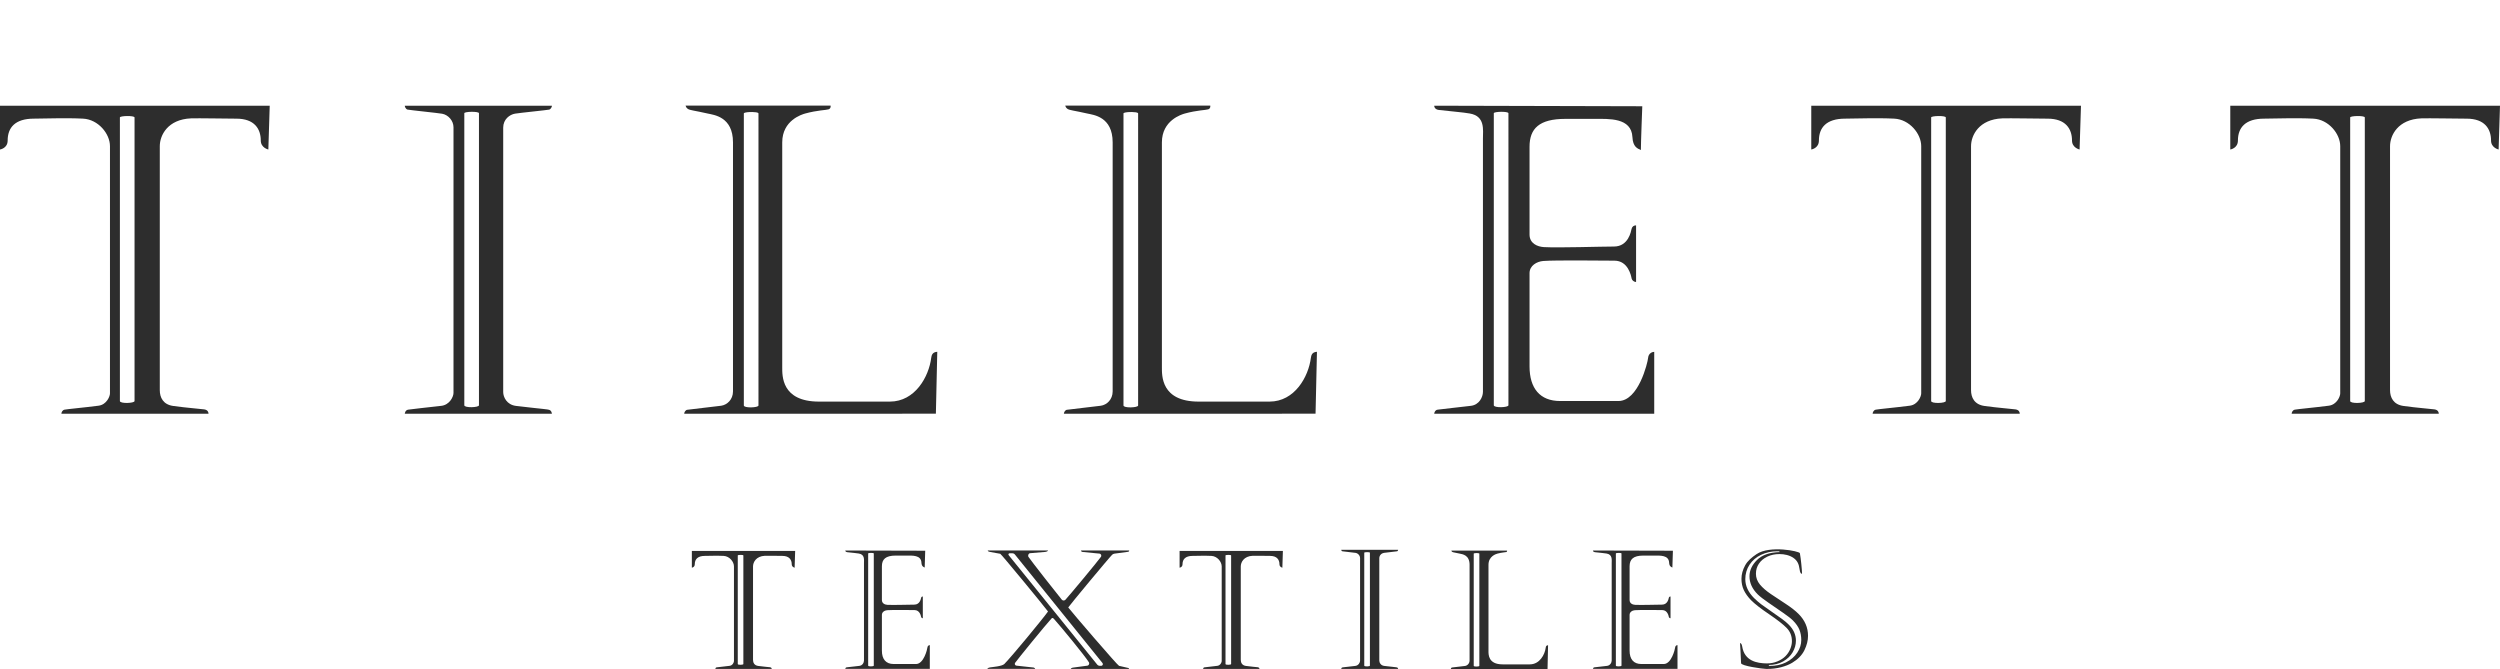 <svg width="142" height="38" viewBox="0 0 142 38" fill="none" xmlns="http://www.w3.org/2000/svg">
<path d="M26.373 6.431C26.374 6.333 27.198 6.315 27.205 6.431C27.21 6.547 27.205 22.888 27.205 23.019C27.205 23.15 26.373 23.179 26.373 23.019C26.373 22.859 26.373 6.53 26.373 6.431ZM23.149 6.225C23.253 6.252 24.886 6.418 25.112 6.46C25.462 6.523 25.759 6.855 25.759 7.232V22.318C25.759 22.533 25.537 23.004 25.055 23.053C24.463 23.113 23.255 23.259 23.187 23.268C23.007 23.291 22.992 23.5 22.992 23.5H31.35C31.299 23.239 31.192 23.276 30.802 23.222C30.734 23.212 30.075 23.151 29.305 23.055C28.777 22.989 28.582 22.545 28.582 22.269V7.25C28.582 6.777 28.949 6.506 29.256 6.455C29.557 6.405 31.02 6.261 31.192 6.226C31.29 6.205 31.355 6.054 31.35 6.004H22.992C22.992 6.005 22.992 6.005 22.992 6.006C22.989 6.056 23.046 6.198 23.149 6.226" fill="#2D2D2D"/>
<path d="M43.081 23.03C43.081 23.096 42.876 23.135 42.668 23.139C42.656 23.139 42.644 23.139 42.631 23.139C42.635 23.139 42.639 23.139 42.644 23.139C42.444 23.141 42.25 23.107 42.25 23.03C42.25 22.87 42.249 6.541 42.25 6.443C42.25 6.401 42.401 6.373 42.574 6.365C42.605 6.364 42.637 6.363 42.67 6.363C42.644 6.363 42.618 6.364 42.593 6.365C42.639 6.364 42.686 6.363 42.733 6.363C42.889 6.365 43.032 6.384 43.07 6.422C43.077 6.429 43.081 6.435 43.081 6.443C43.087 6.558 43.081 22.899 43.081 23.03H43.081ZM53.239 19.981C52.931 20 52.916 20.208 52.893 20.326C52.759 21.394 51.978 22.811 50.543 22.811H46.52C44.375 22.811 44.431 21.329 44.431 20.846C44.431 20.251 44.431 9.71 44.431 8.087C44.431 6.835 45.545 6.5 45.737 6.447C46.42 6.259 46.936 6.255 47.066 6.209C47.207 6.16 47.18 6 47.18 6H38.941C38.941 6 38.968 6.126 39.075 6.189C39.211 6.269 39.456 6.28 40.193 6.448C40.546 6.528 41.634 6.624 41.634 8.088V22.23C41.634 22.699 41.296 22.999 40.961 23.046C40.578 23.101 39.118 23.256 39.026 23.277C38.928 23.299 38.862 23.427 38.862 23.5C38.948 23.5 53.158 23.498 53.158 23.498C53.158 23.498 53.237 20.157 53.237 19.982" fill="#2D2D2D"/>
<path d="M84.848 6.431C84.849 6.333 85.673 6.315 85.679 6.431C85.686 6.547 85.679 22.888 85.679 23.019C85.679 23.15 84.848 23.179 84.848 23.019C84.848 22.859 84.847 6.53 84.848 6.431ZM81.732 6.246C82.642 6.352 83.021 6.369 83.477 6.446C84.368 6.596 84.231 7.373 84.231 7.878V22.257C84.231 22.546 84.023 23.001 83.537 23.052C83.001 23.108 81.811 23.254 81.666 23.268C81.513 23.282 81.463 23.447 81.463 23.5H93.96V19.984C93.862 19.984 93.636 20.055 93.612 20.328C93.587 20.602 93.067 22.778 91.927 22.778H88.616C87.47 22.778 86.878 22.058 86.878 20.811V15.514C86.878 15.085 87.293 14.853 87.656 14.824C88.346 14.768 91.157 14.806 91.698 14.806C92.481 14.806 92.648 15.668 92.675 15.815C92.694 15.911 92.795 16.015 92.929 16.015V12.8C92.81 12.8 92.709 12.86 92.675 12.996C92.642 13.133 92.502 14.003 91.671 14.003C90.901 14.003 88.574 14.082 87.699 14.036C87.317 14.014 86.878 13.824 86.878 13.324V8.333C86.878 7.302 87.426 6.752 88.913 6.752H90.551C91.385 6.752 92.666 6.67 92.722 7.789C92.75 8.342 93.003 8.433 93.202 8.522C93.202 8.094 93.282 6.035 93.282 6.035L81.463 6.004C81.463 6.073 81.505 6.22 81.732 6.247" fill="#2D2D2D"/>
<path d="M6.81 6.671C6.811 6.573 7.635 6.555 7.642 6.671C7.642 6.687 7.642 22.665 7.642 22.778C7.642 22.909 6.81 22.939 6.81 22.778C6.81 22.64 6.81 6.685 6.81 6.671ZM0.435 7.98C0.435 7.255 0.85 6.739 1.923 6.739C2.499 6.739 3.723 6.687 4.718 6.739C5.581 6.784 6.246 7.596 6.246 8.302V22.346C6.246 22.512 6.059 22.982 5.602 23.043C4.816 23.146 3.801 23.239 3.663 23.269C3.539 23.296 3.487 23.43 3.487 23.499H11.844C11.844 23.43 11.813 23.28 11.594 23.252C11.264 23.209 10.661 23.171 9.842 23.059C9.264 22.98 9.076 22.574 9.076 22.159V8.304C9.076 7.686 9.523 6.779 10.851 6.723C11.226 6.707 12.928 6.74 13.431 6.74C14.441 6.74 14.812 7.31 14.812 7.98C14.812 8.399 15.242 8.492 15.242 8.492L15.32 6.006H0V8.492C0 8.492 0.435 8.428 0.435 7.981" fill="#2D2D2D"/>
<path d="M57.293 31.534C57.258 31.491 57.289 31.427 57.344 31.427H57.503C57.558 31.427 57.61 31.451 57.645 31.494L62.623 37.663C62.672 37.725 62.629 37.817 62.55 37.817H62.465C62.409 37.817 62.358 37.792 62.322 37.749L57.293 31.534V31.534ZM58.674 37.912C58.589 37.901 57.73 37.808 57.73 37.808C57.654 37.799 57.614 37.712 57.658 37.649C57.79 37.457 59.461 35.41 59.722 35.134C59.798 35.054 59.847 35.136 59.921 35.219C60.261 35.598 61.613 37.238 61.848 37.616C61.897 37.696 61.848 37.801 61.754 37.811C61.754 37.811 60.999 37.909 60.923 37.923C60.876 37.932 60.819 37.969 60.819 37.995H64.131C64.131 37.969 64.113 37.946 64.087 37.941L63.561 37.819C63.481 37.804 60.858 34.748 60.676 34.503C60.746 34.387 62.993 31.679 63.171 31.509C63.207 31.476 63.252 31.454 63.3 31.447C63.3 31.447 64.013 31.353 64.072 31.343C64.132 31.332 64.14 31.294 64.14 31.268H61.404C61.404 31.294 61.416 31.341 61.486 31.351C61.556 31.36 62.449 31.445 62.449 31.445C62.537 31.455 62.582 31.554 62.533 31.628C62.409 31.816 60.726 33.844 60.515 34.067C60.459 34.126 60.365 34.123 60.311 34.062C60.133 33.854 58.542 31.824 58.419 31.634C58.368 31.557 58.417 31.43 58.508 31.421C58.508 31.421 59.256 31.364 59.363 31.35C59.469 31.336 59.528 31.294 59.528 31.268H56.105C56.105 31.294 56.121 31.333 56.261 31.355C56.324 31.366 56.815 31.455 56.815 31.455C56.861 31.461 59.232 34.338 59.527 34.733C59.22 35.166 57.459 37.298 57.046 37.715C56.915 37.846 56.364 37.887 56.245 37.907C56.126 37.926 56.083 37.967 56.083 37.993H58.796C58.796 37.967 58.758 37.921 58.674 37.909" fill="#2D2D2D"/>
<path d="M101.286 37.566C101.52 37.433 101.699 37.261 101.823 37.049C101.946 36.837 102.008 36.617 102.008 36.39C102.008 36.057 101.874 35.755 101.606 35.485C101.507 35.383 101.381 35.276 101.228 35.164C101.074 35.051 100.869 34.907 100.613 34.731C100.357 34.556 100.165 34.42 100.038 34.324C99.912 34.229 99.775 34.11 99.629 33.969C99.299 33.636 99.133 33.279 99.133 32.898C99.133 32.592 99.213 32.318 99.374 32.074C99.536 31.831 99.754 31.643 100.032 31.512C100.309 31.38 100.611 31.314 100.939 31.314H101.037C101.062 31.314 101.082 31.334 101.082 31.359C100.51 31.374 100.082 31.524 99.797 31.809C99.512 32.094 99.37 32.401 99.37 32.731C99.37 33.107 99.526 33.45 99.84 33.762C99.968 33.886 100.17 34.042 100.448 34.233C100.725 34.423 100.999 34.612 101.27 34.8C101.542 34.987 101.729 35.133 101.834 35.238C102.016 35.421 102.14 35.6 102.209 35.774C102.277 35.948 102.312 36.141 102.312 36.354C102.312 36.6 102.237 36.839 102.086 37.07C101.936 37.3 101.718 37.487 101.434 37.628C101.162 37.763 100.854 37.827 100.51 37.823C100.483 37.823 100.461 37.799 100.461 37.772C100.777 37.769 101.052 37.701 101.286 37.567V37.566ZM100.337 37.995C100.932 38.009 101.473 37.84 101.798 37.645C102.123 37.45 102.353 37.212 102.491 36.932C102.628 36.651 102.696 36.379 102.696 36.115C102.696 35.647 102.519 35.234 102.164 34.877C101.983 34.694 101.74 34.504 101.438 34.306C101.136 34.108 100.852 33.92 100.589 33.744C100.325 33.566 100.117 33.386 99.965 33.202C99.813 33.017 99.737 32.814 99.737 32.592C99.737 32.369 99.793 32.188 99.906 32.017C100.02 31.848 100.179 31.715 100.383 31.617C100.587 31.52 100.817 31.471 101.074 31.471C101.35 31.471 101.649 31.534 101.875 31.694C102.101 31.853 102.177 32.061 102.21 32.303C102.242 32.544 102.297 32.605 102.356 32.581C102.356 32.414 102.289 31.704 102.233 31.422C102.21 31.308 100.531 30.962 99.773 31.474C99.493 31.663 99.265 31.856 99.125 32.111C98.985 32.366 98.915 32.622 98.915 32.881C98.915 33.115 98.96 33.327 99.049 33.517C99.139 33.708 99.275 33.898 99.456 34.087C99.668 34.3 100.008 34.566 100.478 34.883C100.947 35.202 101.282 35.462 101.481 35.666C101.681 35.87 101.781 36.121 101.781 36.418C101.781 36.562 101.749 36.709 101.687 36.861C101.625 37.013 101.534 37.148 101.417 37.268C101.299 37.388 101.147 37.487 100.961 37.565C100.774 37.643 100.569 37.685 100.346 37.682C99.802 37.674 99.085 37.553 98.955 36.713C98.931 36.563 98.871 36.527 98.833 36.527C98.833 36.527 98.893 37.498 98.893 37.668C98.893 37.822 100.1 37.991 100.337 37.997" fill="#2D2D2D"/>
<path d="M77.49 31.393C77.49 31.355 77.809 31.349 77.811 31.393C77.813 31.438 77.811 37.759 77.811 37.81C77.811 37.86 77.49 37.872 77.49 37.81C77.49 37.748 77.49 31.431 77.49 31.393ZM76.243 31.313C76.283 31.324 76.914 31.388 77.002 31.404C77.137 31.429 77.252 31.557 77.252 31.703V37.539C77.252 37.622 77.166 37.804 76.98 37.824C76.751 37.847 76.283 37.903 76.257 37.907C76.188 37.915 76.182 37.996 76.182 37.996H79.415C79.395 37.895 79.353 37.91 79.203 37.889C79.176 37.885 78.921 37.861 78.624 37.824C78.419 37.799 78.344 37.627 78.344 37.52V31.71C78.344 31.527 78.486 31.423 78.605 31.403C78.721 31.383 79.287 31.328 79.354 31.314C79.392 31.306 79.417 31.247 79.415 31.228H76.182C76.18 31.249 76.202 31.304 76.243 31.314" fill="#2D2D2D"/>
<path d="M109.69 6.671C109.691 6.573 110.515 6.555 110.521 6.671C110.522 6.687 110.521 22.665 110.521 22.778C110.521 22.909 109.69 22.939 109.69 22.778V6.671ZM103.314 7.98C103.314 7.255 103.729 6.739 104.803 6.739C105.378 6.739 106.602 6.687 107.597 6.739C108.46 6.784 109.125 7.596 109.125 8.302V22.346C109.125 22.512 108.938 22.982 108.481 23.043C107.695 23.146 106.68 23.239 106.542 23.269C106.417 23.296 106.366 23.43 106.366 23.499H114.723C114.723 23.43 114.692 23.28 114.473 23.252C114.143 23.209 113.539 23.171 112.721 23.059C112.142 22.98 111.955 22.574 111.955 22.159V8.304C111.955 7.686 112.402 6.779 113.73 6.723C114.105 6.707 115.807 6.74 116.309 6.74C117.319 6.74 117.69 7.31 117.69 7.98C117.69 8.399 118.12 8.492 118.12 8.492L118.2 6.005H102.88V8.492C102.88 8.492 103.314 8.427 103.314 7.98Z" fill="#2D2D2D"/>
<path d="M133.49 6.671C133.491 6.573 134.315 6.555 134.321 6.671C134.322 6.687 134.321 22.665 134.321 22.778C134.321 22.909 133.49 22.939 133.49 22.778V6.671ZM127.114 7.98C127.114 7.255 127.53 6.739 128.603 6.739C129.178 6.739 130.403 6.687 131.397 6.739C132.26 6.784 132.925 7.596 132.925 8.302V22.346C132.925 22.512 132.738 22.982 132.281 23.043C131.495 23.146 130.481 23.239 130.342 23.269C130.217 23.296 130.166 23.43 130.166 23.499H138.523C138.523 23.43 138.492 23.28 138.273 23.252C137.943 23.209 137.339 23.171 136.521 23.059C135.943 22.98 135.754 22.574 135.754 22.159V8.304C135.754 7.686 136.203 6.779 137.53 6.723C137.906 6.707 139.607 6.74 140.11 6.74C141.119 6.74 141.491 7.31 141.491 7.98C141.491 8.399 141.921 8.492 141.921 8.492L142 6.005H126.68V8.492C126.68 8.492 127.114 8.427 127.114 7.98Z" fill="#2D2D2D"/>
<path d="M64.646 23.03C64.646 23.096 64.44 23.135 64.233 23.139C64.22 23.139 64.208 23.139 64.196 23.139C64.2 23.139 64.204 23.139 64.208 23.139C64.008 23.141 63.814 23.107 63.814 23.03C63.814 22.87 63.814 6.541 63.814 6.443C63.814 6.401 63.966 6.373 64.138 6.365C64.17 6.364 64.202 6.363 64.234 6.363C64.208 6.363 64.183 6.364 64.157 6.365C64.204 6.364 64.25 6.363 64.297 6.363C64.453 6.365 64.596 6.384 64.635 6.422C64.641 6.429 64.645 6.435 64.645 6.443C64.651 6.558 64.645 22.899 64.645 23.03H64.646ZM74.803 19.981C74.497 20 74.48 20.208 74.458 20.326C74.324 21.394 73.542 22.811 72.108 22.811H68.085C65.941 22.811 65.996 21.329 65.996 20.846V8.087C65.996 6.835 67.11 6.5 67.302 6.447C67.986 6.259 68.501 6.255 68.631 6.209C68.772 6.16 68.745 6 68.745 6H60.506C60.506 6 60.533 6.126 60.64 6.189C60.776 6.269 61.021 6.28 61.758 6.448C62.111 6.528 63.199 6.624 63.199 8.088V22.23C63.199 22.699 62.861 22.999 62.526 23.046C62.143 23.101 60.683 23.256 60.591 23.277C60.493 23.299 60.428 23.427 60.428 23.5C60.513 23.5 74.723 23.498 74.723 23.498C74.723 23.498 74.803 20.157 74.803 19.982" fill="#2D2D2D"/>
<path d="M41.905 31.549C41.905 31.511 42.221 31.504 42.223 31.549C42.223 31.555 42.223 37.675 42.223 37.718C42.223 37.769 41.905 37.78 41.905 37.718C41.905 37.665 41.905 31.555 41.905 31.549ZM39.296 32.246C39.296 32.246 39.463 32.221 39.463 32.05C39.463 31.772 39.622 31.575 40.033 31.575C40.253 31.575 40.722 31.555 41.103 31.575C41.434 31.592 41.689 31.903 41.689 32.174V37.553C41.689 37.616 41.617 37.797 41.442 37.819C41.141 37.859 40.752 37.895 40.7 37.906C40.652 37.916 40.632 37.967 40.632 37.994H43.833C43.833 37.968 43.821 37.91 43.737 37.899C43.61 37.883 43.38 37.869 43.066 37.825C42.844 37.795 42.772 37.639 42.772 37.48V32.174C42.772 31.937 42.944 31.59 43.452 31.568C43.597 31.562 44.247 31.575 44.44 31.575C44.827 31.575 44.97 31.793 44.97 32.05C44.97 32.21 45.134 32.246 45.134 32.246L45.165 31.294H39.297V32.246" fill="#2D2D2D"/>
<path d="M69.609 31.549C69.609 31.511 69.925 31.504 69.928 31.549V37.718C69.928 37.769 69.609 37.78 69.609 37.718V31.549ZM67.001 32.246C67.001 32.246 67.167 32.221 67.167 32.05C67.167 31.772 67.326 31.575 67.737 31.575C67.957 31.575 68.426 31.555 68.808 31.575C69.138 31.592 69.393 31.903 69.393 32.174V37.553C69.393 37.616 69.321 37.797 69.146 37.819C68.845 37.859 68.456 37.895 68.404 37.906C68.356 37.916 68.336 37.967 68.336 37.994H71.537C71.537 37.968 71.525 37.91 71.441 37.899C71.314 37.883 71.084 37.869 70.77 37.825C70.549 37.795 70.476 37.639 70.476 37.48V32.174C70.476 31.937 70.648 31.59 71.156 31.568C71.3 31.562 71.952 31.575 72.144 31.575C72.531 31.575 72.673 31.793 72.673 32.05C72.673 32.21 72.838 32.246 72.838 32.246L72.868 31.294H67.001V32.246Z" fill="#2D2D2D"/>
<path d="M84.027 37.819C84.027 37.844 83.948 37.86 83.869 37.861C83.86 37.861 83.851 37.861 83.843 37.861C83.849 37.861 83.854 37.861 83.859 37.861C83.782 37.861 83.708 37.849 83.708 37.819C83.708 37.758 83.708 31.483 83.708 31.445C83.708 31.429 83.766 31.419 83.832 31.416C83.845 31.416 83.857 31.415 83.869 31.415C83.86 31.415 83.85 31.415 83.84 31.416C83.858 31.415 83.876 31.415 83.893 31.415C83.954 31.416 84.008 31.423 84.023 31.438C84.026 31.44 84.027 31.443 84.027 31.445C84.03 31.49 84.027 37.769 84.027 37.819ZM87.798 36.781C87.747 37.191 87.446 37.736 86.895 37.736H85.348C84.525 37.736 84.546 37.166 84.546 36.981V32.078C84.546 31.596 84.974 31.468 85.048 31.447C85.311 31.375 85.509 31.373 85.559 31.356C85.613 31.337 85.603 31.275 85.603 31.275H82.436C82.436 31.275 82.447 31.324 82.488 31.348C82.541 31.379 82.635 31.383 82.918 31.447C83.053 31.478 83.472 31.515 83.472 32.078V37.512C83.472 37.692 83.341 37.808 83.213 37.826C83.066 37.847 82.504 37.907 82.469 37.914C82.432 37.923 82.406 37.972 82.406 38C82.44 38 87.9 37.999 87.9 37.999C87.9 37.999 87.93 36.715 87.93 36.648C87.813 36.655 87.806 36.736 87.798 36.781" fill="#2D2D2D"/>
<path d="M91.781 31.436C91.781 31.398 92.098 31.391 92.1 31.436C92.103 31.48 92.101 37.759 92.101 37.809C92.101 37.859 91.781 37.87 91.781 37.809C91.781 37.748 91.78 31.474 91.781 31.436ZM90.584 31.364C90.933 31.405 91.079 31.411 91.254 31.441C91.597 31.499 91.544 31.797 91.544 31.991V37.516C91.544 37.627 91.464 37.802 91.278 37.822C91.072 37.843 90.614 37.899 90.559 37.904C90.499 37.91 90.481 37.973 90.481 37.993H95.282V36.643C95.244 36.643 95.157 36.669 95.148 36.775C95.139 36.88 94.939 37.716 94.501 37.716H93.229C92.788 37.716 92.561 37.44 92.561 36.96V34.924C92.561 34.76 92.72 34.67 92.86 34.659C93.124 34.637 94.205 34.652 94.412 34.652C94.714 34.652 94.778 34.983 94.789 35.039C94.795 35.076 94.834 35.116 94.886 35.116V33.881C94.84 33.881 94.801 33.904 94.789 33.956C94.776 34.008 94.722 34.343 94.402 34.343C94.106 34.343 93.213 34.373 92.876 34.355C92.729 34.347 92.561 34.274 92.561 34.082C92.561 33.889 92.561 32.606 92.561 32.164C92.561 31.768 92.772 31.557 93.343 31.557H93.972C94.293 31.557 94.785 31.524 94.806 31.955C94.817 32.167 94.914 32.203 94.991 32.236C94.991 32.072 95.021 31.281 95.021 31.281L90.48 31.269C90.48 31.295 90.496 31.352 90.584 31.362" fill="#2D2D2D"/>
<path d="M49.312 31.436C49.312 31.398 49.629 31.391 49.631 31.436C49.634 31.48 49.631 37.759 49.631 37.809C49.631 37.859 49.312 37.87 49.312 37.809C49.312 37.748 49.312 31.474 49.312 31.436ZM48.114 31.364C48.464 31.405 48.609 31.411 48.785 31.441C49.127 31.499 49.074 31.797 49.074 31.991C49.074 32.325 49.074 37.428 49.074 37.516C49.074 37.627 48.995 37.802 48.808 37.822C48.602 37.843 48.145 37.899 48.089 37.904C48.031 37.91 48.011 37.973 48.011 37.993H52.813V36.643C52.775 36.643 52.688 36.669 52.678 36.775C52.669 36.88 52.469 37.716 52.031 37.716H50.759C50.319 37.716 50.092 37.44 50.092 36.96C50.092 36.624 50.092 35.089 50.092 34.924C50.092 34.76 50.251 34.67 50.39 34.659C50.655 34.637 51.736 34.652 51.944 34.652C52.244 34.652 52.309 34.983 52.319 35.039C52.326 35.076 52.365 35.116 52.416 35.116V33.881C52.371 33.881 52.331 33.904 52.319 33.956C52.307 34.008 52.253 34.343 51.933 34.343C51.638 34.343 50.743 34.373 50.407 34.355C50.261 34.347 50.092 34.274 50.092 34.082C50.092 33.889 50.092 32.606 50.092 32.164C50.092 31.768 50.302 31.557 50.874 31.557H51.503C51.823 31.557 52.316 31.524 52.337 31.955C52.348 32.167 52.445 32.203 52.522 32.236C52.522 32.072 52.552 31.281 52.552 31.281L48.012 31.269C48.012 31.295 48.028 31.352 48.115 31.362" fill="#2D2D2D"/>
</svg>

